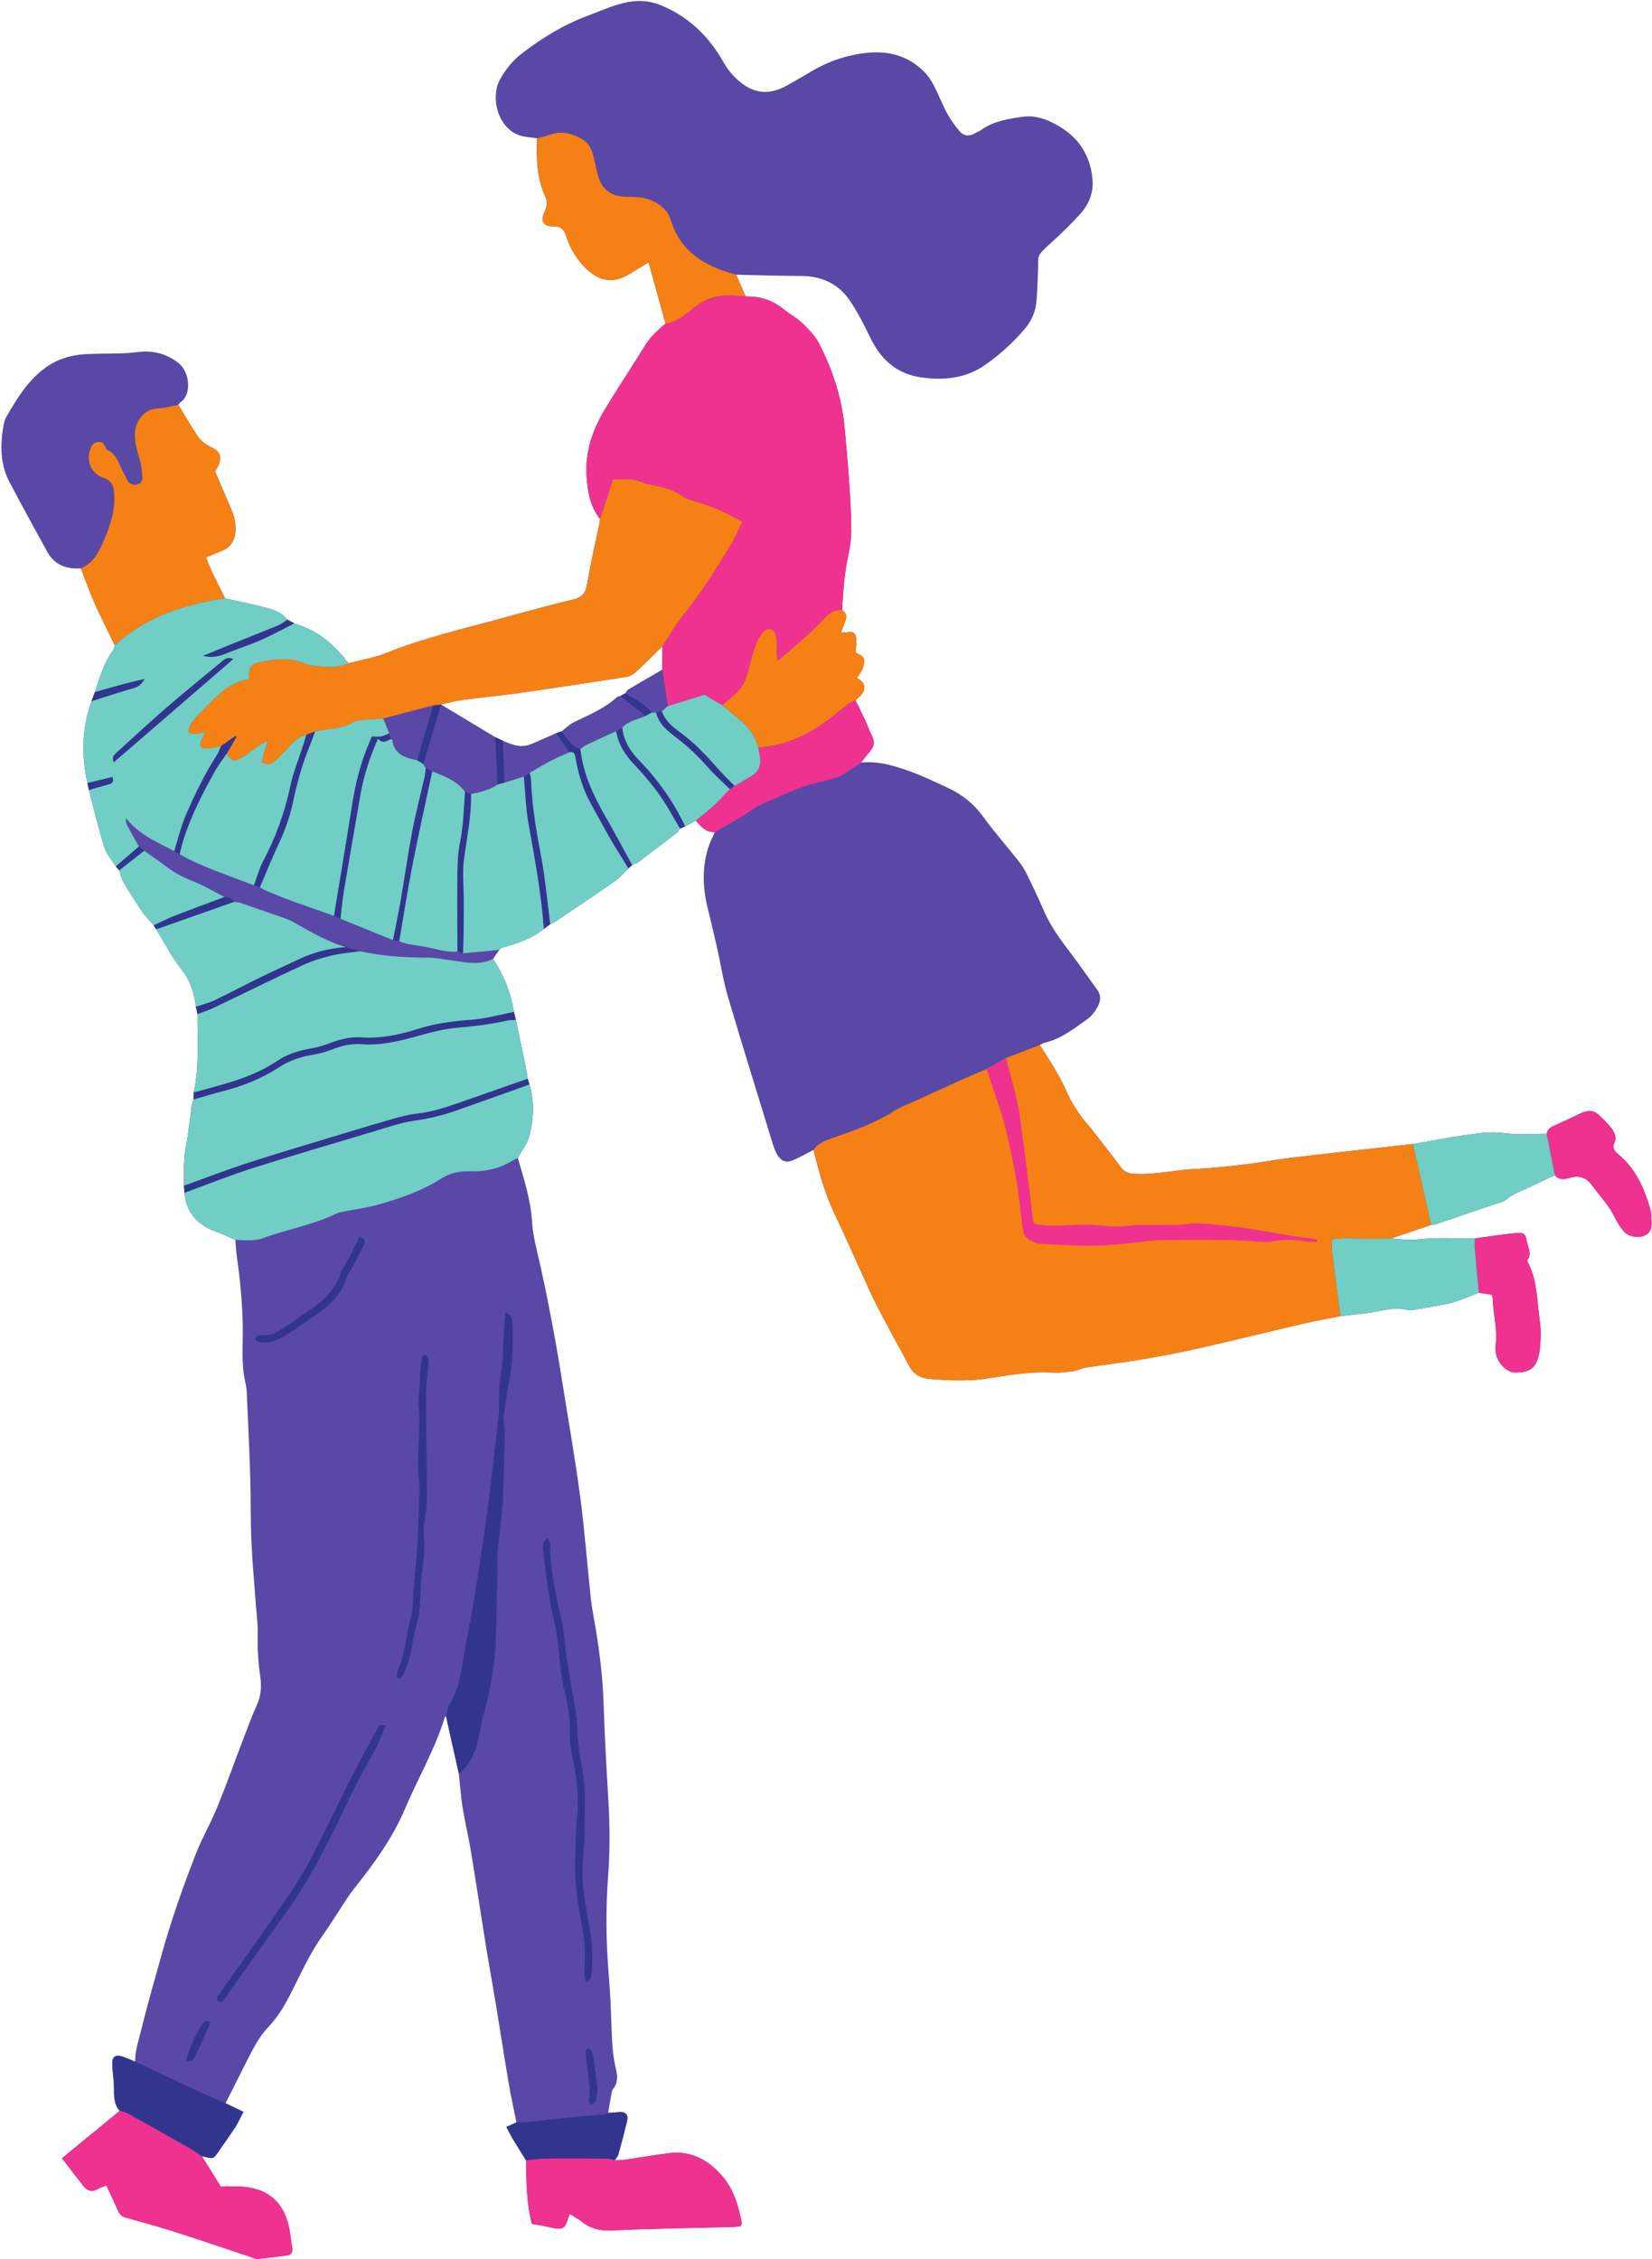 <?xml version="1.0" encoding="UTF-8"?><svg xmlns="http://www.w3.org/2000/svg" xmlns:xlink="http://www.w3.org/1999/xlink" height="477.2" preserveAspectRatio="xMidYMid meet" version="1.0" viewBox="-0.3 -0.2 348.9 477.2" width="348.9" zoomAndPan="magnify"><defs><clipPath id="a"><path d="M 12 62 L 348.512 62 L 348.512 476.941 L 12 476.941 Z M 12 62"/></clipPath></defs><g><g id="change1_1"><path d="M 150.309 163.066 C 151.445 164.23 152.656 165.328 153.816 166.473 C 154.164 166.25 154.512 166.027 154.859 165.809 C 155.938 165.172 157.012 164.531 158.094 163.902 C 157.012 164.531 155.938 165.172 154.859 165.809 C 154.512 166.027 154.164 166.25 153.816 166.473 C 152.656 165.328 151.441 164.23 150.309 163.066 Z M 149.18 161.855 C 149.535 162.262 149.906 162.66 150.289 163.051 C 149.906 162.66 149.535 162.262 149.18 161.855 Z M 139.605 136.297 C 139.594 137.949 139.582 139.598 139.57 141.25 C 137.148 142.656 134.723 144.051 132.316 145.484 C 132.062 145.637 131.934 145.996 131.742 146.262 C 131.402 146.441 131.062 146.621 130.723 146.801 C 130.473 146.883 130.16 146.891 129.988 147.051 C 127.363 149.477 124.105 150.793 120.957 152.316 C 119.98 152.789 119.18 153.613 118.301 154.277 C 117.922 154.41 117.539 154.539 117.156 154.668 C 118.09 156.012 119.023 157.355 119.961 158.699 C 119.023 157.355 118.09 156.012 117.156 154.668 C 115.84 155.25 114.527 155.84 113.207 156.41 C 112.609 156.668 112.012 156.934 111.395 157.137 C 109.422 157.789 107.66 157.008 105.906 156.262 C 105.367 156.008 104.832 155.758 104.297 155.508 C 100.492 153.215 96.688 150.922 92.883 148.629 C 91.762 152.336 90.641 156.047 89.52 159.754 C 90.641 156.047 91.762 152.336 92.883 148.629 L 92.859 148.613 C 94.34 148.285 95.805 147.855 97.305 147.652 C 101.203 147.129 105.129 146.777 109.02 146.227 C 116.676 145.137 124.32 143.977 131.961 142.781 C 132.691 142.668 133.465 142.23 134.02 141.723 C 135.93 139.965 137.75 138.113 139.605 136.297 C 139.977 135.742 140.336 135.18 140.695 134.617 C 140.336 135.18 139.977 135.742 139.605 136.297 Z M 138.258 150.312 C 137.941 150.32 137.621 150.328 137.301 150.336 C 136.883 150.57 136.461 150.809 136.039 151.043 C 136.461 150.809 136.883 150.57 137.301 150.336 C 137.621 150.328 137.941 150.32 138.258 150.312 C 138.336 150.629 138.43 150.926 138.547 151.211 C 138.43 150.926 138.336 150.629 138.258 150.312 Z M 131.141 153.477 C 131.23 154.461 131.473 155.371 131.824 156.223 C 131.473 155.371 131.23 154.461 131.141 153.477 Z M 129.84 154.25 C 129.965 155.039 130.18 155.781 130.453 156.492 C 130.18 155.781 129.965 155.039 129.84 154.25 Z M 122.281 158.016 C 121.855 157.816 121.352 157.691 120.957 157.465 C 121.352 157.691 121.855 157.816 122.281 158.016 C 122.629 161.215 123.582 164.188 124.863 167.043 C 123.582 164.188 122.629 161.215 122.281 158.016 Z M 98.934 172.562 C 99.117 170.887 99.23 169.203 99.188 167.508 C 99.23 169.203 99.117 170.887 98.934 172.562 Z M 47.102 189.262 C 45.855 188.629 44.629 187.941 43.387 187.301 C 44.629 187.941 45.855 188.629 47.102 189.262 Z M 43.258 187.23 C 42.828 187.012 42.395 186.797 41.961 186.59 C 42.395 186.797 42.828 187.012 43.258 187.23 Z M 46.355 157.422 C 46.355 157.422 46.355 157.426 46.352 157.426 C 45.578 157.555 44.797 157.773 44.023 157.863 C 44.797 157.773 45.578 157.555 46.355 157.422 Z M 54.594 187.227 C 55.051 187.477 55.488 187.77 55.969 187.969 C 55.488 187.77 55.051 187.477 54.594 187.227 C 54.168 187.086 53.746 186.941 53.324 186.797 C 53.746 186.941 54.168 187.086 54.594 187.227 Z M 61.609 156.633 C 61.391 156.836 61.18 157.051 60.977 157.285 C 61.18 157.051 61.391 156.836 61.609 156.633 Z M 64.387 155.012 C 65.012 154.777 65.637 154.539 66.258 154.305 C 65.637 154.539 65.012 154.777 64.387 155.012 C 64.039 155.105 63.711 155.23 63.402 155.375 C 63.715 155.23 64.039 155.105 64.387 155.012 Z M 71.859 183.352 C 71.316 186.648 70.77 189.941 70.227 193.238 C 70.691 193.445 71.152 193.656 71.613 193.863 C 73.094 194.469 74.57 195.07 76.051 195.676 C 78.266 196.574 80.48 197.473 82.691 198.375 C 82.965 196.973 83.25 195.578 83.531 194.18 C 83.25 195.578 82.965 196.973 82.691 198.375 C 80.48 197.473 78.266 196.574 76.051 195.676 C 74.57 195.07 73.094 194.469 71.613 193.863 C 71.152 193.656 70.691 193.445 70.227 193.238 C 70.77 189.941 71.316 186.648 71.859 183.352 Z M 80.648 151.551 C 83.523 150.797 86.395 150.035 89.27 149.285 C 86.395 150.035 83.523 150.797 80.648 151.551 C 81.062 152.594 81.477 153.637 81.887 154.676 C 81.477 153.637 81.062 152.594 80.648 151.551 C 79.789 151.617 78.926 151.68 78.066 151.742 C 78.926 151.68 79.789 151.617 80.648 151.551 Z M 89.598 162.023 C 89.492 161.844 89.387 161.664 89.281 161.488 C 89.387 161.664 89.492 161.844 89.598 162.023 C 90.066 162.254 90.531 162.484 90.996 162.719 C 90.531 162.484 90.066 162.254 89.598 162.023 Z M 91.191 148.828 C 91.754 148.762 92.316 148.695 92.879 148.629 C 92.316 148.695 91.754 148.762 91.191 148.832 C 91.191 148.832 91.191 148.828 91.191 148.828 Z M 36.484 179.57 C 36.531 179.602 36.578 179.629 36.625 179.656 C 36.578 179.629 36.531 179.602 36.484 179.57 C 37.082 177.676 37.574 175.727 38.219 173.848 C 37.574 175.727 37.082 177.676 36.484 179.57 Z M 348.484 257.684 C 348.43 256.887 348.488 256.055 348.273 255.305 C 346.984 250.766 345.121 246.547 341.324 243.477 C 340.57 242.867 340.227 242.172 340.652 241.215 C 341.188 240.016 340.703 238.961 339.996 238.059 C 339.262 237.117 338.375 236.301 337.535 235.445 C 336.395 234.285 335.082 234.25 333.684 234.902 C 331.691 235.828 329.719 236.793 327.707 237.676 C 326.961 238.008 326.523 238.496 326.344 239.262 C 323.348 239.25 320.309 239.555 317.371 239.133 C 314.715 238.754 312.207 239.145 309.672 239.488 C 305.805 240.012 301.969 240.777 298.121 241.441 C 296.742 241.594 295.363 241.75 293.984 241.902 C 286.898 242.699 279.809 243.461 272.727 244.305 C 269.488 244.691 266.273 245.293 263.039 245.711 C 260.336 246.059 257.621 246.301 254.906 246.551 C 253.516 246.68 252.113 246.672 250.723 246.801 C 246.879 247.16 243.074 247.957 239.176 247.73 C 238.031 247.664 237.176 247.383 236.461 246.41 C 234.613 243.891 232.664 241.438 230.758 238.961 C 230.555 238.695 230.367 238.418 230.145 238.172 C 228.086 235.879 226.297 233.387 225.062 230.566 C 223.504 227.004 221.371 223.785 219.312 220.516 C 219.676 220.352 220.023 220.125 220.406 220.035 C 223.891 219.215 226.609 216.996 229.426 215 C 230.215 214.441 230.844 213.574 231.363 212.734 C 232.133 211.484 232.375 210.148 231.402 208.816 C 229.598 206.344 227.859 203.816 226.012 201.371 C 223.797 198.441 221.594 195.523 220.129 192.109 C 218.996 189.477 217.766 186.883 216.496 184.312 C 216 183.309 215.352 182.359 214.656 181.477 C 212.258 178.441 209.684 175.535 207.422 172.402 C 205.434 169.66 202.957 167.633 199.945 166.238 C 196.922 164.844 193.902 163.375 190.75 162.328 C 188.172 161.473 185.508 160.719 182.738 160.797 C 182.344 160.809 181.945 160.836 181.543 160.883 C 181.543 160.883 181.543 160.883 181.547 160.883 C 182.246 159.996 182.938 159.105 183.645 158.23 C 184.414 157.285 184.391 156.328 183.863 155.27 C 183.336 154.211 182.945 153.086 182.453 152.012 C 181.789 150.574 181.086 149.156 180.398 147.734 C 180.824 147.316 181.285 146.934 181.664 146.477 C 182.465 145.512 182.434 144.434 181.598 143.637 C 181.328 143.383 180.984 143.203 180.688 142.996 C 181.168 142.219 181.707 141.586 181.965 140.852 C 182.191 140.219 182.352 139.328 182.07 138.812 C 181.754 138.234 180.902 137.953 180.379 137.609 C 180.43 136.551 180.695 135.398 180.48 134.344 C 180.133 132.621 178.566 133.594 177.336 133.398 C 177.66 132.52 177.898 131.781 178.199 131.07 C 178.617 130.078 178.492 129.262 177.555 128.648 C 177.758 124.852 178.004 121.07 178.812 117.336 C 179.191 115.586 179.488 113.773 179.48 111.988 C 179.445 104.789 178.738 97.625 178.113 90.457 C 177.551 83.992 175.578 77.922 172.602 72.203 C 171.766 70.598 170.352 69.242 169.023 67.961 C 167.93 66.906 166.52 66.191 165.34 65.219 C 162.965 63.258 160.27 62.34 157.207 62.441 C 156.527 60.902 155.852 59.363 155.172 57.824 C 155.043 57.789 154.914 57.754 154.789 57.719 C 154.914 57.754 155.043 57.789 155.172 57.824 C 159.707 57.918 164.242 58.082 168.781 58.086 C 173.176 58.09 176.773 59.691 179.215 63.34 C 180.801 65.711 182.141 68.273 183.371 70.859 C 185.641 75.641 188.953 78.812 194.465 79.547 C 199.305 80.188 203.809 79.672 207.84 76.828 C 210.844 74.707 213.574 72.25 215.984 69.445 C 217.379 67.824 218.301 65.984 218.547 63.891 C 218.789 61.777 218.793 59.637 218.906 57.508 C 219.113 53.512 218.227 54.207 221.941 50.855 C 223.973 49.027 225.918 47.094 227.766 45.082 C 229.637 43.039 230.676 40.539 230.441 37.75 C 230 32.504 227.375 28.605 222.727 26.098 C 220.578 24.934 218.348 24.125 215.836 24.453 C 212.711 24.859 209.621 25.363 206.949 27.227 C 206.512 27.527 206 27.719 205.539 27.988 C 204.305 28.715 203.152 28.469 202.301 27.445 C 201.328 26.277 200.422 25.02 199.699 23.684 C 198.688 21.809 197.938 19.793 196.949 17.898 C 196.402 16.848 195.73 15.805 194.898 14.969 C 191.562 11.605 187.375 10.477 182.789 10.961 C 178.781 11.379 174.965 12.609 171.449 14.656 C 169.605 15.727 167.77 16.82 165.906 17.859 C 162.727 19.633 159.641 19.805 156.539 17.523 C 154.82 16.262 153.527 14.746 152.488 12.914 C 149.473 7.598 145.348 3.512 139.629 1.055 C 137.242 0.027 134.914 -0.234 132.418 0.219 C 129.438 0.762 126.719 2.047 123.906 3.09 C 118.707 5.016 114.086 7.871 109.738 11.234 C 107.922 12.641 106.535 14.438 105.391 16.414 C 103.172 20.25 104.766 26.789 109.406 28.387 C 110.578 28.789 111.879 28.812 113.117 29.012 C 113 33.227 113.02 37.418 114.883 41.355 C 115.402 42.457 115.184 43.531 114.668 44.625 C 113.789 46.492 114.469 47.68 116.555 47.602 C 118.293 47.535 118.848 48.387 119.312 49.793 C 120.27 52.695 121.867 55.219 124.242 57.188 C 126.828 59.328 129.422 59.535 132.375 57.828 C 133.809 57 135.203 56.109 136.676 55.211 C 137.891 59.598 139.07 63.883 140.254 68.164 C 138.609 69.527 137.059 70.949 135.914 72.812 C 133.055 77.473 129.992 82.008 127.203 86.711 C 124.715 90.906 123.262 95.488 123.586 100.434 C 123.793 103.633 124.355 106.797 126.426 109.441 C 126.383 109.773 126.352 110.105 126.285 110.43 C 125.426 114.602 124.434 118.754 123.754 122.949 C 123.449 124.828 122.855 125.922 120.898 126.395 C 115.98 127.582 111.094 128.902 106.219 130.254 C 97.875 132.562 89.41 134.449 81.34 137.711 C 78.777 138.746 75.977 139.184 73.281 139.895 C 70.336 135.922 66.703 132.879 61.855 131.492 C 61.367 131.223 60.879 130.949 60.391 130.68 C 58.914 128.801 56.73 128.359 54.594 127.836 C 53.43 127.555 52.262 127.297 51.098 127.039 C 49.809 126.75 48.52 126.469 47.23 126.188 C 47.23 126.188 47.23 126.188 47.227 126.188 C 45.887 123.328 44.246 120.602 43.25 117.504 C 44.516 116.984 45.629 116.559 46.715 116.078 C 48.48 115.301 49.309 113.898 49.441 112.004 C 49.555 110.355 49.16 108.832 48.527 107.348 C 47.414 104.723 46.293 102.105 45.121 99.359 C 45.246 99.156 45.48 98.828 45.66 98.477 C 46.742 96.328 46.199 95.141 44.316 94.27 C 43.27 93.785 42.215 92.996 41.559 92.062 C 40.035 89.898 38.75 87.562 37.367 85.297 C 37.543 85.098 37.691 84.859 37.902 84.707 C 40.262 83.023 39.727 78.336 37.457 76.527 C 34.863 74.469 31.926 73.742 28.656 74.18 C 27.484 74.336 26.297 74.41 25.113 74.445 C 22.656 74.52 20.191 74.465 17.738 74.609 C 14.559 74.797 11.605 75.703 9.012 77.672 C 5.465 80.367 3.223 84.066 1.059 87.828 C 0.734 88.391 0.547 89.07 0.434 89.719 C -0.273 93.797 -0.289 97.844 1.695 101.613 C 4.301 106.559 6.984 111.461 9.684 116.355 C 11.215 119.133 13.719 120.07 16.762 119.848 C 17.75 122.367 18.656 124.922 19.754 127.395 C 21.066 130.34 22.547 133.211 23.953 136.113 C 23.816 136.484 23.758 136.91 23.535 137.219 C 21.621 139.867 20.738 142.953 19.738 145.992 C 19.492 146.641 19.25 147.289 19.008 147.938 C 16.996 153.605 16.863 159.367 18.164 165.195 C 18.27 165.695 18.375 166.195 18.48 166.695 C 19.543 170.723 20.488 174.789 21.727 178.762 C 22.18 180.219 23.32 181.465 24.148 182.805 C 25.773 181.398 27.398 179.996 29.027 178.59 C 28.164 177.039 27.281 175.504 26.457 173.938 C 27.281 175.504 28.164 177.039 29.027 178.59 C 29.406 178.895 29.789 179.203 30.168 179.512 C 29.789 179.203 29.406 178.895 29.027 178.59 C 27.398 179.996 25.773 181.398 24.148 182.805 C 24.395 183.082 24.641 183.355 24.887 183.633 C 25.152 184.43 25.285 185.305 25.703 186.012 C 26.949 188.125 28.254 190.207 29.633 192.23 C 30.363 193.309 31.297 194.242 32.141 195.242 C 32.324 195.527 32.504 195.812 32.688 196.098 C 34.457 198.957 35.988 202.008 38.066 204.625 C 39.957 207.004 40.711 209.598 41.066 212.453 C 41.18 212.977 41.293 213.496 41.406 214.02 C 41.383 219.543 41.816 225.086 40.605 230.551 C 40.59 231.051 40.578 231.551 40.562 232.051 C 40.438 232.422 40.254 232.777 40.203 233.156 C 39.805 235.965 39.566 238.801 39.027 241.578 C 38.465 244.469 38.527 247.355 38.555 250.258 C 38.59 250.754 38.621 251.254 38.652 251.754 C 39.027 256.148 41.605 258.676 45.602 260.066 C 46.902 260.516 48.141 261.141 49.406 261.688 C 49.656 261.695 49.902 261.703 50.152 261.715 C 49.902 261.703 49.656 261.695 49.406 261.688 C 49.504 262.816 49.547 263.949 49.707 265.066 C 50.418 270.09 50.906 275.121 50.973 280.203 C 51.02 283.996 50.637 287.816 51.469 291.578 C 51.641 292.355 51.781 293.156 51.816 293.949 C 52.082 299.941 52.367 305.934 52.555 311.926 C 52.699 316.461 52.598 321.004 52.805 325.535 C 53.012 330.195 53.461 334.848 53.801 339.504 C 53.934 341.297 54.195 343.098 54.141 344.887 C 54.043 347.961 54.238 350.992 54.676 354.039 C 54.953 355.988 54.836 357.957 53.984 359.852 C 52.922 362.223 52.02 364.664 51.09 367.09 C 49.254 371.883 47.539 376.727 45.598 381.477 C 44.215 384.863 42.359 388.066 41.027 391.477 C 38.316 398.43 35.832 405.469 33.836 412.668 C 32.395 417.867 30.867 423.043 29.602 428.285 C 29.047 430.578 28.223 432.855 28.234 435.273 C 33.086 437.543 37.934 439.824 42.789 442.082 C 37.934 439.824 33.086 437.543 28.234 435.273 C 27.316 434.902 26.414 434.473 25.469 434.172 C 24.109 433.742 23.391 434.227 23.41 435.668 C 23.426 437.117 23.68 438.566 23.754 440.023 C 23.855 441.98 23.527 444.016 24.98 445.672 C 20.988 448.949 16.992 452.223 12.781 455.676 C 14.312 457.656 15.832 459.668 17.402 461.633 C 18.227 462.668 19.258 462.816 20.43 462.145 C 20.926 461.863 21.492 461.707 22.168 461.438 C 23.008 463.246 23.82 464.914 24.547 466.617 C 24.887 467.41 25.316 467.953 26.188 468.195 C 29.582 469.145 32.992 470.062 36.352 471.133 C 41.75 472.855 47.109 474.691 52.484 476.473 C 53.051 476.66 53.641 476.984 54.195 476.934 C 56.246 476.762 58.293 476.461 60.34 476.203 C 61.285 476.082 61.531 475.469 61.414 474.625 C 61.305 473.836 61.152 473.047 61.066 472.254 C 60.332 465.461 56.742 462.121 50.906 461.68 C 49.398 461.566 47.871 461.664 46.332 461.664 C 44.977 459.488 43.672 457.395 42.367 455.301 C 42.566 455.32 42.77 455.32 42.961 455.367 C 44.773 455.816 44.773 455.82 45.84 454.277 C 47.043 452.539 48.281 450.82 49.426 449.043 C 50.051 448.074 50.52 446.996 51.109 445.871 C 49.695 445.188 48.516 444.621 47.336 444.055 C 47.816 443.105 48.293 442.152 48.773 441.203 C 50.188 438.406 51.559 435.594 53.023 432.828 C 53.953 431.066 55.012 429.395 56.41 427.918 C 58.242 425.977 59.641 423.715 60.875 421.32 C 63.098 417.004 65.039 412.527 67.887 408.547 C 69.32 406.543 70.598 404.43 71.961 402.379 C 72.77 401.16 73.535 399.902 74.449 398.762 C 78.66 393.492 82.613 388.07 85.27 381.793 C 87.992 375.355 91.57 369.289 93.633 362.566 C 93.668 362.457 93.812 362.383 93.906 362.293 C 94.043 362.941 94.172 363.59 94.32 364.234 C 95.082 367.652 95.852 371.07 96.617 374.488 C 96.871 376.867 97.027 379.266 97.406 381.629 C 97.906 384.711 98.652 387.754 99.16 390.836 C 100.266 397.535 101.266 404.246 102.348 410.949 C 103.008 415.02 103.758 419.074 104.426 423.141 C 105.348 428.719 106.199 434.309 107.145 439.883 C 107.609 442.637 108.223 445.363 108.77 448.102 C 108.121 448.395 107.477 448.684 106.641 449.059 C 107.125 449.973 107.488 450.738 107.926 451.465 C 108.867 453.035 109.844 454.586 110.809 456.145 C 110.852 460.656 110.898 465.168 112.047 469.555 C 113.211 469.758 114.27 469.879 115.293 470.137 C 119.008 471.074 119.031 470.48 119.906 467.695 C 119.926 467.641 120.004 467.605 120.137 467.488 C 120.934 468 121.809 468.461 122.57 469.07 C 124.426 470.555 126.398 471.043 128.848 470.93 C 137.445 470.527 146.059 470.422 154.664 470.191 C 155.176 470.18 155.684 470.066 156.16 470.004 C 156.262 469.672 156.395 469.473 156.363 469.301 C 155.656 465.668 154.629 462.137 152.113 459.297 C 149.176 455.973 145.562 454.027 140.977 454.602 C 138.004 454.973 135.055 455.5 132.09 455.93 C 131.25 456.051 130.395 456.066 129.547 456.129 C 129.812 455.676 130.195 455.258 130.332 454.766 C 130.973 452.469 131.566 450.156 132.133 447.84 C 132.473 446.441 131.797 445.773 130.32 445.934 C 129.598 446.012 128.867 446.043 128.145 446.09 C 128.367 444.777 128.582 443.461 128.824 442.152 C 128.895 441.77 128.953 441.324 129.184 441.047 C 130.242 439.754 130.129 438.27 129.785 436.844 C 129.062 433.832 128.941 430.777 128.84 427.707 C 128.719 424.109 128.566 420.508 128.266 416.918 C 127.672 409.852 127.613 402.781 128.156 395.723 C 128.543 390.648 128.496 385.598 128.211 380.527 C 127.812 373.602 127.398 366.676 127.184 359.742 C 127.016 354.395 126.387 349.117 125.516 343.855 C 125.156 341.691 124.711 339.535 124.477 337.355 C 123.699 330.195 123.176 323.004 122.23 315.867 C 121.18 307.938 119.77 300.059 118.523 292.156 C 117.172 283.59 115.594 275.07 113.703 266.609 C 113.066 263.746 112.246 260.875 112.078 257.973 C 111.801 253.234 110.344 248.828 109.055 244.352 C 109.438 243.742 109.848 243.145 110.195 242.512 C 110.641 241.707 111.188 240.91 111.422 240.039 C 112.402 236.34 112.668 232.609 111.516 228.879 C 111.391 228.465 111.27 228.051 111.145 227.641 C 111.012 226.797 110.91 225.945 110.738 225.113 C 110.055 221.812 109.352 218.52 108.656 215.227 C 108.52 214.66 108.379 214.098 108.238 213.535 C 107.598 209.48 106.133 205.75 103.828 202.348 C 104.273 201.707 104.723 201.062 105.168 200.422 C 105.164 200.422 105.156 200.422 105.148 200.422 C 105.297 200.297 105.445 200.168 105.594 200.039 C 108.773 199.121 111.934 198.164 114.555 196.008 C 114.555 196.004 114.555 196.004 114.555 196.004 C 115 195.68 115.445 195.355 115.891 195.027 C 116.188 194.891 116.516 194.789 116.785 194.605 C 121.113 191.688 125.457 188.793 129.742 185.805 C 130.742 185.105 131.527 184.098 132.414 183.23 C 131.129 181.137 129.805 179.066 128.574 176.941 C 129.805 179.066 131.129 181.137 132.41 183.227 C 132.684 182.992 132.953 182.758 133.223 182.523 C 133.691 182.301 134.207 182.145 134.613 181.84 C 137.301 179.824 139.969 177.785 142.621 175.73 C 142.914 175.504 143.082 175.121 143.309 174.812 C 143.035 174.344 142.758 173.879 142.48 173.41 C 142.758 173.879 143.035 174.344 143.305 174.812 C 143.676 174.656 144.043 174.504 144.414 174.352 C 145.16 173.941 145.91 173.535 146.66 173.129 C 147.727 174.375 148.781 175.648 150.66 175.57 C 150.188 176.668 149.613 177.734 149.266 178.871 C 147.996 182.988 148.098 187.145 149.09 191.305 C 149.766 194.152 150.473 196.996 151.117 199.852 C 151.895 203.293 152.406 206.812 153.398 210.188 C 156.484 220.656 159.734 231.074 162.938 241.508 C 163.172 242.266 163.465 243.027 163.859 243.715 C 164.586 245 165.691 245.473 167.055 244.918 C 168.582 244.293 170.023 243.449 171.5 242.699 C 171.723 243.535 171.949 244.375 172.16 245.215 C 173.125 249.039 174.328 252.762 176.035 256.344 C 178.617 261.762 180.992 267.277 183.504 272.73 C 184.453 274.785 185.512 276.793 186.57 278.797 C 187.75 281.035 188.992 283.246 190.199 285.477 C 190.738 286.473 191.234 287.492 191.793 288.48 C 192.723 290.129 194.188 290.93 196.047 291.059 C 197.711 291.172 199.371 291.355 201.035 291.359 C 203.098 291.367 205.184 291.398 207.215 291.105 C 212.098 290.406 216.941 289.426 221.93 289.723 C 223.383 289.812 224.863 289.633 226.316 289.438 C 227.211 289.316 228.055 288.82 228.953 288.684 C 233.039 288.051 237.152 287.57 241.23 286.879 C 245.305 286.184 249.367 285.398 253.398 284.48 C 260.746 282.812 268.059 280.992 275.398 279.285 C 277.852 278.715 280.344 278.297 282.816 277.809 C 284.59 277.609 286.363 277.422 288.133 277.207 C 291.121 276.844 294.047 275.734 297.125 276.535 C 297.375 276.602 297.66 276.574 297.918 276.531 C 299.402 276.285 300.887 276.035 302.367 275.758 C 303.793 275.492 305.25 275.312 306.629 274.887 C 308.461 274.324 310.23 273.559 312.027 272.879 C 312.898 273.008 313.773 273.133 314.773 273.281 C 314.805 273.402 314.922 273.648 314.93 273.902 C 315.027 277.227 316.008 280.488 315.59 283.848 C 315.523 284.375 315.547 284.918 315.602 285.445 C 315.824 287.52 317.871 289.742 319.742 289.719 C 322.551 289.684 323.996 288.984 324.684 286.074 C 325.043 284.543 325.07 282.91 325.09 281.324 C 325.102 280.066 324.902 278.801 324.746 277.547 C 324.289 273.855 324.242 270.074 322.488 266.648 C 322.375 266.426 322.227 266.055 322.324 265.91 C 323.242 264.578 322.414 263.312 322.18 262.055 C 321.891 260.48 321.598 260.121 320.07 260.246 C 317.102 260.492 314.156 260.992 311.199 261.387 C 308.398 261.359 305.598 261.285 302.801 261.328 C 301.082 261.355 299.363 261.633 297.645 261.66 C 296.281 261.68 294.914 261.488 293.547 261.391 C 296.352 260.438 299.156 259.484 301.961 258.531 C 302.289 258.488 302.637 258.496 302.945 258.395 C 307.109 256.992 311.27 255.582 315.426 254.16 C 316.23 253.883 317.188 253.742 317.777 253.211 C 318.652 252.422 319.617 251.957 320.66 251.5 C 323.164 250.402 325.613 249.188 328.082 248.02 C 328.953 249.09 330.047 248.938 331.184 248.598 C 333.113 248.023 334.691 248.438 335.914 250.141 C 337.543 252.402 339.543 254.387 340.746 256.965 C 341.223 257.98 341.871 258.938 342.574 259.816 C 343.496 260.969 345.453 261.344 346.766 260.883 C 348.359 260.324 348.586 259.105 348.484 257.684" fill="#5948a6"/></g><g id="change2_1"><path d="M 43.25 117.504 C 44.516 116.984 45.629 116.559 46.715 116.078 C 48.48 115.301 49.309 113.898 49.441 112.004 C 49.555 110.355 49.16 108.832 48.527 107.348 C 47.414 104.723 46.293 102.105 45.121 99.359 C 45.246 99.156 45.48 98.828 45.66 98.477 C 46.742 96.328 46.199 95.141 44.316 94.27 C 43.27 93.785 42.215 92.996 41.559 92.062 C 40.035 89.898 38.75 87.562 37.367 85.297 C 35.941 85.574 34.523 86.023 33.094 86.07 C 31.777 86.117 30.777 86.562 29.898 87.43 C 28.281 89.023 27.988 91.059 28.285 93.148 C 28.508 94.719 29.094 96.234 29.438 97.789 C 29.637 98.691 29.711 99.621 29.766 100.547 C 29.805 101.258 29.52 101.887 28.777 102.109 C 27.934 102.363 27.18 102.148 26.68 101.387 C 26.426 101 26.289 100.535 26.047 100.141 C 24.891 98.277 24.594 95.805 22.25 94.773 C 22.109 94.715 22.039 94.441 21.977 94.254 C 21.707 93.445 21.156 93.066 20.309 93.16 C 19.457 93.25 19.066 93.844 18.797 94.57 C 17.824 97.18 18.965 99.84 21.539 100.715 C 22.988 101.211 23.637 102.086 23.789 103.621 C 24.18 107.5 22.953 110.988 21.438 114.422 C 20.434 116.695 19.246 118.836 16.762 119.848 C 17.75 122.367 18.656 124.922 19.754 127.395 C 21.066 130.34 22.547 133.211 23.953 136.113 C 30.527 130.023 38.617 127.496 47.227 126.188 C 45.887 123.328 44.246 120.602 43.25 117.504" fill="#f58114"/></g><g id="change2_2"><path d="M 156.5 110.016 C 153.367 108.18 150.23 106.77 146.887 105.809 C 145.871 105.516 144.766 105.25 143.934 104.648 C 141.914 103.18 139.598 102.676 137.246 102.188 C 136.598 102.051 135.926 101.93 135.32 101.664 C 133.348 100.797 131.301 101.02 129.137 101.059 C 128.871 101.879 128.633 102.629 128.391 103.383 C 127.738 105.402 127.082 107.422 126.426 109.441 C 126.383 109.773 126.352 110.105 126.285 110.43 C 125.426 114.602 124.434 118.754 123.754 122.949 C 123.449 124.828 122.855 125.922 120.898 126.395 C 115.98 127.582 111.094 128.902 106.219 130.254 C 97.875 132.562 89.41 134.449 81.34 137.711 C 78.777 138.746 75.977 139.184 73.281 139.895 C 71.066 140.922 68.734 140.719 66.422 140.469 C 65.5 140.371 64.57 140.141 63.707 139.801 C 60.621 138.59 57.527 139.074 54.445 139.711 C 52.59 140.094 52.074 141.035 52.344 143.102 C 52.266 143.168 52.176 143.316 52.07 143.328 C 49.488 143.645 47.48 145.086 45.648 146.75 C 43.926 148.316 42.332 150.027 40.719 151.715 C 40.312 152.141 39.996 152.684 39.758 153.227 C 39.582 153.617 39.402 154.348 39.574 154.48 C 39.914 154.754 40.504 154.809 40.98 154.781 C 41.613 154.75 42.242 154.555 43.066 154.391 C 42.703 155.129 42.406 155.641 42.191 156.188 C 41.738 157.332 42 157.879 43.246 157.906 C 44.277 157.93 45.32 157.598 46.355 157.422 C 47.375 156.699 48.395 155.98 49.41 155.258 C 49.488 155.312 49.562 155.363 49.637 155.418 C 48.949 156.617 48.258 157.812 47.566 159.012 C 48.375 160.426 49.035 160.738 50.398 160.02 C 51.562 159.41 52.609 158.574 53.688 157.809 C 54.426 157.281 55.133 156.703 56.156 156.336 C 55.754 157.812 55.355 159.289 54.945 160.793 C 56.168 161.531 57.113 161.184 57.926 160.418 C 58.988 159.418 60.023 158.387 60.977 157.285 C 61.918 156.195 63 155.395 64.387 155.012 C 65.012 154.777 65.637 154.539 66.258 154.305 C 66.977 154.176 67.695 154.02 68.418 153.918 C 70.465 153.633 72.531 153.449 74.355 152.324 C 74.684 152.121 75.102 151.992 75.488 151.957 C 77.207 151.797 78.93 151.684 80.648 151.551 C 83.523 150.797 86.395 150.035 89.27 149.285 C 89.906 149.121 90.551 148.98 91.191 148.828 C 91.754 148.762 92.32 148.695 92.883 148.629 C 92.883 148.629 92.859 148.613 92.859 148.613 C 94.34 148.285 95.805 147.855 97.305 147.652 C 101.203 147.129 105.129 146.777 109.02 146.227 C 116.676 145.137 124.32 143.977 131.961 142.781 C 132.691 142.668 133.465 142.23 134.02 141.723 C 135.93 139.965 137.75 138.113 139.605 136.297 C 141.086 134.078 142.41 131.734 144.078 129.668 C 147.863 124.977 151.02 119.875 154.141 114.746 C 155.031 113.277 155.684 111.664 156.5 110.016" fill="#f58114"/></g><g id="change2_3"><path d="M 114.668 44.625 C 113.789 46.492 114.469 47.68 116.555 47.602 C 118.293 47.535 118.848 48.387 119.312 49.793 C 120.27 52.695 121.867 55.219 124.242 57.188 C 126.828 59.328 129.422 59.535 132.375 57.828 C 133.809 57 135.203 56.109 136.676 55.211 C 137.891 59.598 139.07 63.883 140.254 68.164 C 142.535 67.875 144.223 66.48 145.914 65.105 C 147.57 63.754 149.285 62.711 151.508 62.375 C 153.453 62.082 155.312 62.254 157.207 62.441 C 156.527 60.902 155.852 59.363 155.172 57.824 C 155.043 57.789 154.914 57.754 154.789 57.719 C 148.504 56.012 143.398 52.961 141.352 46.246 C 140.758 44.309 139.289 43.039 137.445 42.188 C 135.688 41.375 133.836 41.398 131.965 41.367 C 128.609 41.312 126.656 39.695 125.863 36.445 C 125.488 34.895 125.234 33.305 124.719 31.801 C 124.434 30.965 123.887 30.039 123.18 29.566 C 120.957 28.07 118.523 27.301 115.812 28.27 C 114.938 28.582 114.016 28.766 113.117 29.012 C 113 33.227 113.02 37.418 114.883 41.355 C 115.402 42.457 115.184 43.531 114.668 44.625" fill="#f58114"/></g><g id="change2_4"><path d="M 178.668 148.645 C 179.184 148.258 179.816 148.031 180.398 147.734 C 180.824 147.316 181.285 146.934 181.664 146.477 C 182.465 145.512 182.434 144.434 181.598 143.637 C 181.328 143.383 180.984 143.203 180.688 142.996 C 181.168 142.219 181.707 141.586 181.965 140.852 C 182.191 140.219 182.352 139.328 182.07 138.812 C 181.754 138.234 180.902 137.953 180.379 137.609 C 180.43 136.551 180.695 135.398 180.48 134.344 C 180.133 132.621 178.566 133.594 177.336 133.398 C 177.66 132.52 177.898 131.781 178.199 131.07 C 178.617 130.078 178.492 129.262 177.555 128.648 C 176.176 128.477 175.133 129.039 174.195 130.02 C 172.914 131.371 171.598 132.695 170.215 133.941 C 168.16 135.793 166.039 137.562 163.949 139.367 C 163.664 138.215 163.805 137.25 163.793 136.285 C 163.785 135.438 163.758 134.543 163.48 133.758 C 163.062 132.559 161.781 132.273 160.941 133.219 C 160.25 133.992 159.68 134.953 159.332 135.93 C 158.684 137.738 158.188 139.609 157.719 141.477 C 157.219 143.461 156.402 145.23 154.785 146.562 C 153.914 147.281 153.07 148.031 152.215 148.766 C 153.551 149.867 154.902 150.949 156.215 152.082 C 157.965 153.602 159.266 155.426 159.836 157.711 C 165.086 157.332 169.754 155.406 173.969 152.328 C 175.574 151.152 177.078 149.844 178.668 148.645" fill="#f58114"/></g><g id="change2_5"><path d="M 298.121 241.441 C 296.742 241.594 295.363 241.75 293.984 241.902 C 286.898 242.699 279.809 243.461 272.727 244.305 C 269.488 244.691 266.273 245.293 263.039 245.711 C 260.336 246.059 257.621 246.301 254.906 246.551 C 253.516 246.68 252.113 246.672 250.723 246.801 C 246.879 247.16 243.074 247.957 239.176 247.73 C 238.031 247.664 237.176 247.383 236.461 246.41 C 234.613 243.891 232.664 241.438 230.758 238.961 C 230.555 238.695 230.367 238.418 230.145 238.172 C 228.086 235.879 226.297 233.387 225.062 230.566 C 223.504 227.004 221.371 223.785 219.312 220.516 C 216.93 221.441 214.543 222.371 212.16 223.297 C 210.805 224.062 209.445 224.828 208.09 225.598 C 206.5 226.277 204.898 226.93 203.32 227.637 C 199.801 229.223 196.289 230.832 192.781 232.441 C 191.328 233.105 189.785 233.637 188.461 234.5 C 184.496 237.078 180.09 238.586 175.684 240.121 C 174.105 240.672 172.52 241.23 171.5 242.699 C 171.723 243.535 171.949 244.375 172.16 245.215 C 173.125 249.039 174.328 252.762 176.035 256.344 C 178.617 261.762 180.992 267.277 183.504 272.73 C 184.453 274.785 185.512 276.793 186.57 278.797 C 187.75 281.035 188.992 283.246 190.199 285.477 C 190.738 286.473 191.234 287.492 191.793 288.48 C 192.723 290.129 194.188 290.93 196.047 291.059 C 197.711 291.172 199.371 291.355 201.035 291.359 C 203.098 291.367 205.184 291.398 207.215 291.105 C 212.098 290.406 216.941 289.426 221.93 289.723 C 223.383 289.812 224.863 289.633 226.316 289.438 C 227.211 289.316 228.055 288.82 228.953 288.684 C 233.039 288.051 237.152 287.57 241.23 286.879 C 245.305 286.184 249.367 285.398 253.398 284.48 C 260.746 282.812 268.059 280.992 275.398 279.285 C 277.852 278.715 280.344 278.297 282.816 277.809 C 282.223 273.262 281.617 268.719 281.051 264.172 C 280.957 263.395 281.039 262.598 281.039 261.59 C 283.227 261.23 285.316 261.367 287.422 261.461 C 289.457 261.555 291.504 261.426 293.547 261.391 C 296.352 260.438 299.156 259.484 301.961 258.531 C 300.68 252.836 299.402 247.137 298.121 241.441" fill="#f58114"/></g><g id="change3_1"><path d="M 137.301 150.336 C 135.906 148.352 133.68 147.508 131.742 146.262 C 131.402 146.441 131.062 146.621 130.723 146.801 C 131.633 147.523 132.547 148.242 133.453 148.965 C 134.316 149.656 135.18 150.352 136.039 151.043 C 136.461 150.809 136.883 150.57 137.301 150.336 Z M 89.598 162.023 C 89.516 162.68 89.488 163.352 89.344 163.996 C 88.496 167.75 87.504 171.477 86.785 175.254 C 85.855 180.141 85.168 185.07 84.32 189.973 C 83.836 192.785 83.238 195.574 82.691 198.375 C 83.133 198.469 83.574 198.562 84.016 198.652 C 84.926 193.359 85.734 188.047 86.77 182.773 C 88.082 176.07 89.578 169.402 90.996 162.719 C 90.531 162.484 90.066 162.254 89.598 162.023 Z M 81.887 154.676 C 81.336 154.906 80.801 155.23 80.223 155.34 C 79.621 155.453 78.98 155.367 78.207 155.367 C 77.973 155.938 77.699 156.609 77.422 157.281 C 75.785 161.242 74.758 165.363 74.09 169.594 C 72.848 177.484 71.52 185.359 70.227 193.238 C 70.691 193.445 71.152 193.656 71.613 193.863 C 71.855 191.879 72.02 189.883 72.348 187.91 C 73.48 181.145 74.676 174.391 75.836 167.629 C 76.527 163.602 77.805 159.77 79.527 155.844 C 80.539 157.031 81.402 156.258 82.293 155.898 C 82.156 155.492 82.023 155.086 81.887 154.676 Z M 142.695 155.73 C 145.086 157.551 147.203 159.602 149.18 161.855 C 150.613 163.492 152.262 164.941 153.816 166.473 C 154.164 166.25 154.512 166.027 154.859 165.809 C 153.699 164.613 152.484 163.469 151.387 162.219 C 148.832 159.32 146.199 156.52 143.031 154.25 C 141.52 153.164 140.148 151.875 139.469 150.047 C 139.066 150.133 138.664 150.223 138.258 150.312 C 138.859 152.836 140.816 154.301 142.695 155.73 Z M 104.297 155.508 C 104.453 158.848 104.613 162.188 104.77 165.527 C 105.258 165.395 105.746 165.262 106.238 165.129 C 106.125 162.172 106.016 159.215 105.906 156.262 C 105.367 156.008 104.832 155.758 104.297 155.508 Z M 96.859 177.707 C 96.441 179.773 96.324 181.922 96.301 184.035 C 96.234 189.617 96.293 195.199 96.301 200.781 C 96.699 200.906 97.098 201.031 97.496 201.156 C 97.539 199.758 97.609 198.355 97.625 196.957 C 97.656 194.629 97.664 192.305 97.66 189.977 C 97.66 187.113 97.336 184.207 97.691 181.391 C 98.277 176.77 99.301 172.203 99.188 167.508 C 98.758 167.348 98.324 167.188 97.895 167.027 C 97.652 170.598 97.574 174.172 96.859 177.707 Z M 46.281 139.742 C 42.43 142.934 38.539 146.082 34.754 149.352 C 31.223 152.406 27.805 155.594 24.344 158.73 C 23.809 159.215 23.195 159.695 23.738 160.82 C 32.148 153.555 40.48 146.359 48.98 139.02 C 47.633 138.379 46.98 139.164 46.281 139.742 Z M 89.09 161.172 C 90.355 156.992 91.621 152.809 92.883 148.629 C 92.32 148.695 91.754 148.762 91.188 148.832 C 90.059 152.68 88.93 156.527 87.801 160.379 C 88.23 160.645 88.66 160.906 89.09 161.172 Z M 49.637 155.418 C 49.562 155.363 49.488 155.312 49.41 155.258 C 48.395 155.98 47.375 156.699 46.352 157.426 C 46.082 158.027 45.883 158.676 45.527 159.227 C 42.93 163.277 40.824 167.594 38.93 171.996 C 37.887 174.426 37.285 177.039 36.484 179.57 C 36.871 179.801 37.258 180.023 37.648 180.254 C 37.895 179.293 38.102 178.32 38.395 177.371 C 39.961 172.281 42.406 167.582 44.957 162.941 C 45.711 161.566 46.691 160.316 47.566 159.012 C 48.258 157.812 48.949 156.617 49.637 155.418 Z M 54.594 187.227 C 55.875 184.242 57.078 181.219 58.461 178.281 C 59.793 175.445 60.867 172.555 61.531 169.477 C 62.406 165.391 63.453 161.344 65.074 157.469 C 65.508 156.43 65.863 155.359 66.258 154.305 C 65.637 154.539 65.012 154.777 64.387 155.012 C 64.195 155.648 64.02 156.285 63.82 156.918 C 62.863 159.895 61.645 162.816 61.004 165.859 C 59.824 171.453 57.902 176.723 55.234 181.762 C 54.402 183.336 53.949 185.113 53.324 186.797 C 53.746 186.941 54.168 187.086 54.594 187.227 Z M 18.48 166.695 C 19.863 166.289 21.246 165.863 22.637 165.484 C 23.359 165.289 23.836 165.004 23.461 163.902 C 21.668 164.34 19.914 164.77 18.164 165.195 C 18.27 165.695 18.375 166.195 18.48 166.695 Z M 29.027 178.59 C 27.398 179.996 25.773 181.398 24.148 182.805 C 24.395 183.082 24.641 183.355 24.887 183.633 C 26.648 182.258 28.406 180.887 30.168 179.512 C 29.789 179.203 29.406 178.895 29.027 178.59 Z M 19.008 147.938 C 22.035 146.984 25.051 145.98 28.098 145.098 C 29.152 144.793 29.734 144.113 30.254 143.195 C 27.336 143.844 24.484 144.637 21.633 145.434 C 20.996 145.613 20.367 145.805 19.738 145.992 C 19.492 146.641 19.25 147.289 19.008 147.938 Z M 32.688 196.098 C 33.566 195.789 34.445 195.484 35.324 195.176 C 39.914 193.559 44.504 191.941 49.09 190.324 C 48.754 189.359 47.949 189.277 47.102 189.262 C 43.617 190.566 40.121 191.844 36.656 193.195 C 35.121 193.797 33.645 194.555 32.141 195.242 C 32.324 195.527 32.504 195.812 32.688 196.098 Z M 60.391 130.68 C 59.723 131.098 59.094 131.621 58.375 131.922 C 55.051 133.293 51.699 134.598 48.363 135.941 C 46.418 136.727 44.484 137.535 42.547 138.332 C 44.172 138.746 45.629 138.57 47.078 137.984 C 49.672 136.934 52.344 136.07 54.902 134.949 C 57.273 133.918 59.543 132.656 61.855 131.492 C 61.367 131.223 60.879 130.949 60.391 130.68 Z M 129.84 154.25 C 130.277 157.051 131.754 159.305 133.652 161.301 C 136.633 164.434 139.316 167.777 141.418 171.566 C 142.027 172.66 142.676 173.73 143.305 174.812 C 143.676 174.656 144.043 174.504 144.414 174.352 C 141.961 169.184 138.742 164.562 134.738 160.457 C 132.859 158.531 131.395 156.289 131.141 153.477 C 130.707 153.734 130.273 153.992 129.84 154.25 Z M 120.605 157.195 C 119.754 156.301 119.059 155.258 118.301 154.277 C 117.922 154.41 117.539 154.539 117.156 154.668 C 118.09 156.012 119.023 157.355 119.961 158.699 C 120.832 158.539 121.086 158.973 121.223 159.781 C 121.809 163.289 122.852 166.648 124.598 169.77 C 125.934 172.156 127.203 174.578 128.574 176.941 C 129.805 179.066 131.129 181.137 132.41 183.227 C 132.684 182.992 132.953 182.758 133.223 182.523 C 131.309 179.039 129.449 175.523 127.469 172.078 C 124.941 167.676 122.84 163.137 122.277 158.016 C 121.711 157.75 121.008 157.617 120.605 157.195 Z M 110.324 163.855 C 110.648 167.223 110.746 170.633 111.348 173.953 C 112.664 181.273 114.008 188.578 114.555 196.008 C 114.996 195.68 115.445 195.355 115.891 195.027 C 115.773 193.969 115.676 192.906 115.535 191.852 C 115.078 188.359 114.762 184.836 114.109 181.379 C 113.047 175.746 112.039 170.121 111.848 164.379 C 111.836 163.93 111.66 163.48 111.559 163.031 C 111.148 163.309 110.738 163.582 110.324 163.855 Z M 63.082 202.293 C 60.258 203.629 57.406 204.906 54.602 206.277 C 51.379 207.852 48.211 209.547 44.977 211.094 C 43.738 211.684 42.375 212.008 41.066 212.453 C 41.18 212.977 41.293 213.496 41.406 214.02 C 42.578 213.562 43.789 213.18 44.922 212.641 C 51.098 209.691 57.227 206.645 63.434 203.762 C 65.402 202.844 67.52 202.184 69.637 201.664 C 71.621 201.172 73.691 201.023 75.727 200.723 C 74.711 200.43 73.691 200.137 72.676 199.848 C 69.336 200.105 66.121 200.855 63.082 202.293 Z M 40.562 232.051 C 42.605 231.469 44.637 230.836 46.695 230.312 C 50.918 229.238 54.906 227.668 58.586 225.273 C 60.656 223.93 62.965 223.07 65.445 222.664 C 66.945 222.414 68.457 222.031 69.863 221.473 C 71.887 220.668 73.934 220.203 76.098 220.367 C 80.09 220.672 83.883 219.754 87.684 218.695 C 90.496 217.914 93.363 217.148 96.25 216.895 C 99.703 216.594 103.121 216.203 106.5 215.441 C 107.199 215.281 107.938 215.293 108.656 215.227 C 108.52 214.66 108.379 214.098 108.238 213.535 C 105.234 214.113 102.246 214.977 99.215 215.199 C 95.332 215.48 91.52 215.98 87.824 217.168 C 83.91 218.422 79.961 219.199 75.828 218.91 C 73.594 218.758 71.477 219.34 69.391 220.125 C 68.148 220.59 66.859 221.004 65.559 221.223 C 62.961 221.66 60.465 222.371 58.277 223.855 C 52.914 227.504 46.699 228.859 40.605 230.551 C 40.59 231.051 40.578 231.551 40.562 232.051 Z M 111.145 227.641 C 106.875 229.137 102.609 230.637 98.336 232.129 C 94.879 233.332 91.453 234.617 87.762 235.02 C 85.922 235.223 84.098 235.719 82.312 236.234 C 77.512 237.617 72.73 239.066 67.949 240.523 C 62.406 242.211 56.844 243.848 51.34 245.66 C 47.039 247.074 42.812 248.715 38.555 250.254 C 38.59 250.754 38.621 251.254 38.652 251.754 C 43.469 250 48.23 248.086 53.109 246.531 C 61.672 243.805 70.301 241.285 78.91 238.715 C 81.586 237.914 84.254 236.957 86.996 236.559 C 89.984 236.129 92.891 235.496 95.719 234.504 C 100.996 232.66 106.25 230.758 111.516 228.879 C 111.391 228.465 111.27 228.051 111.145 227.641 Z M 130.332 454.766 C 130.973 452.469 131.566 450.156 132.133 447.84 C 132.473 446.441 131.797 445.773 130.32 445.934 C 129.598 446.012 128.867 446.043 128.145 446.09 C 127.836 446.207 127.539 446.398 127.223 446.43 C 125.305 446.605 123.375 446.711 121.457 446.902 C 118.285 447.223 115.117 447.605 111.945 447.926 C 110.891 448.035 109.828 448.047 108.77 448.102 C 108.121 448.395 107.477 448.684 106.641 449.059 C 107.125 449.973 107.488 450.738 107.926 451.465 C 108.867 453.035 109.844 454.586 110.809 456.145 C 112.246 456.004 113.684 455.762 115.125 455.746 C 119.359 455.699 123.594 455.73 127.828 455.77 C 128.402 455.777 128.973 456.004 129.547 456.129 C 129.812 455.676 130.195 455.258 130.332 454.766 Z M 42.961 455.367 C 44.773 455.816 44.773 455.82 45.84 454.277 C 47.043 452.539 48.281 450.82 49.426 449.047 C 50.051 448.074 50.52 446.996 51.109 445.871 C 49.695 445.188 48.516 444.621 47.336 444.055 C 45.82 443.398 44.289 442.777 42.789 442.082 C 37.934 439.824 33.086 437.543 28.234 435.273 C 27.316 434.902 26.414 434.473 25.469 434.172 C 24.109 433.742 23.391 434.227 23.41 435.668 C 23.426 437.117 23.68 438.566 23.754 440.023 C 23.855 441.98 23.527 444.016 24.98 445.676 C 25.484 445.816 26.039 445.863 26.484 446.113 C 30.906 448.57 35.316 451.055 39.715 453.559 C 40.633 454.078 41.484 454.715 42.367 455.301 C 42.566 455.32 42.77 455.32 42.961 455.367 Z M 41.172 433.617 C 42.047 431.758 42.836 429.859 43.711 428 C 43.949 427.5 44.379 427.004 43.672 426.691 C 43.414 426.578 42.77 426.887 42.562 427.188 C 40.934 429.551 39.809 432.156 38.969 435.129 C 40.496 435.398 40.801 434.406 41.172 433.617 Z M 124.074 443.523 C 124.035 443.75 124.422 444.281 124.555 444.262 C 124.883 444.219 125.379 443.996 125.449 443.742 C 125.676 442.926 125.898 442.055 125.84 441.227 C 125.699 439.246 125.418 437.273 125.152 435.301 C 125.055 434.582 124.895 433.859 124.652 433.18 C 124.453 432.633 124.027 432.312 123.418 432.707 C 123.359 436.445 124.715 439.906 124.074 443.523 Z M 73.672 265.027 C 73 266.328 72.07 267.531 71.594 268.895 C 70.359 272.445 67.824 274.766 64.801 276.73 C 63.238 277.746 61.777 278.914 60.207 279.918 C 58.586 280.953 56.957 282.059 54.863 281.809 C 54.609 281.777 54.305 281.812 54.09 281.934 C 53.887 282.047 53.66 282.305 53.645 282.516 C 53.629 282.723 53.816 283.059 54.004 283.141 C 54.355 283.297 54.766 283.348 55.156 283.375 C 57.207 283.512 58.922 282.555 60.551 281.527 C 62.637 280.219 64.621 278.754 66.648 277.355 C 69.32 275.512 71.637 273.379 72.691 270.152 C 72.957 269.344 73.504 268.629 73.906 267.863 C 74.773 266.211 75.688 264.578 76.473 262.887 C 76.996 261.754 76.719 261.391 75.559 261.117 C 74.922 262.445 74.328 263.754 73.672 265.027 Z M 84.27 354.418 C 84.617 353.82 85.047 353.254 85.297 352.613 C 86.012 350.824 86.57 349.016 86.789 347.051 C 87.043 344.824 87.926 342.668 88.219 340.438 C 88.562 337.875 88.441 335.254 88.738 332.68 C 89.059 329.918 89.539 327.227 89.23 324.379 C 88.988 322.184 89.68 319.902 89.816 317.648 C 89.922 315.855 89.82 314.047 89.812 312.246 C 89.805 310 89.809 307.75 89.785 305.504 C 89.758 302.773 89.691 300.047 89.672 297.316 C 89.656 295.727 89.629 294.133 89.727 292.547 C 89.844 290.758 90.148 288.984 90.25 287.195 C 90.273 286.789 89.848 286.02 89.574 285.996 C 88.762 285.918 88.777 286.66 88.723 287.266 C 88.625 288.391 88.383 289.512 88.41 290.629 C 88.469 292.812 87.895 294.918 88.133 297.176 C 88.48 300.523 88.086 303.953 88.016 307.348 C 87.992 308.414 87.953 309.48 88 310.547 C 88.055 311.738 88.316 312.93 88.289 314.117 C 88.199 318.047 88.039 321.973 87.871 325.898 C 87.805 327.422 87.637 328.941 87.504 330.461 C 87.379 331.914 87.238 333.367 87.109 334.824 C 86.918 337.008 87.039 339.273 86.477 341.359 C 85.461 345.141 85.312 349.137 83.691 352.773 C 83.508 353.18 83.613 353.715 83.586 354.188 C 83.816 354.266 84.043 354.344 84.27 354.418 Z M 79.402 364.91 C 76.938 369.566 74.348 374.16 72.07 378.91 C 69.965 383.297 67.773 387.629 65.578 391.969 C 62.875 397.305 59.32 402.031 55.961 406.906 C 52.785 411.512 49.492 416.035 46.277 420.613 C 45.891 421.16 45.035 421.91 45.848 422.484 C 46.812 423.164 47.121 421.996 47.543 421.402 C 49.938 418.039 52.324 414.668 54.711 411.301 C 57.559 407.277 60.574 403.363 63.203 399.203 C 65.621 395.379 67.691 391.328 69.781 387.305 C 71.5 383.992 72.969 380.547 74.656 377.215 C 76.102 374.363 77.75 371.613 79.219 368.77 C 79.961 367.328 80.5 365.777 81.172 364.188 C 79.824 364.168 79.801 364.156 79.402 364.91 Z M 124.723 415.773 C 124.883 412.781 124.727 409.797 124.184 406.828 C 123.363 402.32 122.48 397.805 122.773 393.176 C 122.883 391.453 123.09 389.734 123.133 388.012 C 123.203 385.277 123.168 382.539 123.195 379.801 C 123.227 377.195 122.934 374.641 122.43 372.078 C 121.984 369.805 121.664 367.477 121.613 365.168 C 121.559 362.613 121.141 360.156 120.648 357.668 C 120.043 354.613 119.625 351.523 119.172 348.438 C 118.902 346.602 118.844 344.727 118.469 342.918 C 117.309 337.324 115.816 331.789 115.922 326.008 C 115.93 325.586 115.598 325.156 115.395 324.652 C 114.34 325.34 114.34 326.152 114.395 326.941 C 114.469 328 114.602 329.055 114.742 330.105 C 115.109 332.801 115.434 335.5 115.891 338.176 C 116.375 340.988 117.191 343.754 117.504 346.582 C 117.898 350.145 118.109 353.723 118.988 357.219 C 119.672 359.934 120.113 362.672 120.027 365.504 C 119.977 367.152 120.172 368.84 120.516 370.453 C 121.41 374.617 122.016 378.773 121.605 383.059 C 121.336 385.902 121.305 388.77 121.203 391.629 C 121.051 396.031 121.398 400.391 122.27 404.719 C 122.883 407.785 123.359 410.879 123.195 414.027 C 123.141 415.094 123.129 416.168 123.168 417.23 C 123.184 417.633 123.391 418.023 123.559 418.57 C 124.703 417.762 124.672 416.688 124.723 415.773 Z M 93.906 362.293 C 94.188 361.348 94.281 360.293 94.781 359.484 C 96.543 356.621 97.035 353.426 97.551 350.199 C 98.117 346.664 98.887 343.16 99.496 339.633 C 100.082 336.234 100.598 332.824 101.117 329.414 C 101.637 326.004 102.156 322.594 102.609 319.176 C 103.094 315.559 103.516 311.934 103.941 308.309 C 104.324 305.082 104.688 301.852 105.039 298.621 C 105.113 297.961 105.125 297.289 105.105 296.625 C 105.027 293.488 105.375 290.387 105.844 287.293 C 105.977 286.445 105.871 285.562 105.922 284.695 C 106.07 282.191 106.242 279.691 106.414 277.02 C 107.68 277.43 107.93 278.316 107.938 279.23 C 107.969 282.891 108.121 286.559 107.469 290.195 C 106.941 293.129 106.434 296.074 106.051 299.031 C 105.926 299.988 106.324 301.004 106.305 301.988 C 106.207 306.914 106.152 311.844 105.875 316.762 C 105.668 320.469 105.109 324.152 104.789 327.855 C 104.656 329.379 104.758 330.922 104.723 332.457 C 104.594 337.848 104.648 343.258 104.254 348.633 C 103.906 353.324 102.945 357.961 101.664 362.516 C 101.379 363.531 101.219 364.586 101.035 365.633 C 100.43 369.02 99.426 372.199 96.617 374.488 C 95.852 371.07 95.082 367.652 94.32 364.234 C 94.172 363.59 94.043 362.941 93.906 362.293" fill="#31358e"/></g><g clip-path="url(#a)" id="change4_1"><path d="M 331.18 248.598 C 333.113 248.023 334.691 248.438 335.914 250.141 C 337.543 252.402 339.543 254.387 340.746 256.965 C 341.223 257.98 341.871 258.938 342.574 259.816 C 343.496 260.969 345.453 261.344 346.766 260.883 C 348.359 260.324 348.586 259.105 348.484 257.684 C 348.43 256.887 348.488 256.055 348.273 255.305 C 346.984 250.766 345.121 246.547 341.324 243.477 C 340.57 242.867 340.227 242.172 340.652 241.215 C 341.188 240.016 340.703 238.961 339.996 238.059 C 339.262 237.117 338.375 236.301 337.535 235.445 C 336.395 234.285 335.082 234.25 333.684 234.902 C 331.691 235.828 329.719 236.793 327.707 237.676 C 326.961 238.008 326.523 238.496 326.344 239.262 C 326.926 242.18 327.504 245.098 328.082 248.02 C 328.949 249.09 330.047 248.938 331.18 248.598 Z M 314.773 273.281 C 314.805 273.402 314.922 273.648 314.93 273.902 C 315.027 277.227 316.008 280.488 315.59 283.848 C 315.523 284.375 315.547 284.918 315.602 285.445 C 315.824 287.52 317.871 289.742 319.742 289.719 C 322.551 289.684 323.996 288.984 324.684 286.074 C 325.043 284.543 325.07 282.91 325.09 281.324 C 325.102 280.066 324.902 278.801 324.746 277.547 C 324.289 273.855 324.242 270.074 322.488 266.648 C 322.375 266.426 322.227 266.055 322.324 265.91 C 323.242 264.578 322.414 263.312 322.18 262.055 C 321.891 260.48 321.598 260.121 320.07 260.246 C 317.102 260.492 314.156 260.992 311.199 261.387 C 311.184 262.113 311.105 262.852 311.168 263.574 C 311.434 266.676 311.734 269.777 312.023 272.879 C 312.898 273.008 313.773 273.133 314.773 273.281 Z M 160.121 159.273 C 160.578 161.477 160 162.793 158.094 163.902 C 157.012 164.531 155.938 165.172 154.859 165.809 C 154.512 166.027 154.164 166.25 153.816 166.473 C 152.738 167.602 151.719 168.789 150.574 169.848 C 149.328 171.004 147.969 172.039 146.66 173.129 C 147.727 174.375 148.781 175.648 150.66 175.57 C 152.441 174.547 154.238 173.547 156.008 172.492 C 157.66 171.508 159.184 170.234 160.941 169.5 C 164.973 167.812 168.898 165.809 173.23 164.902 C 174.332 164.672 175.414 164.328 176.488 163.984 C 176.984 163.824 177.469 163.578 177.91 163.297 C 179.137 162.512 180.336 161.691 181.547 160.883 C 182.246 159.996 182.938 159.105 183.645 158.23 C 184.414 157.285 184.391 156.328 183.863 155.27 C 183.336 154.211 182.945 153.086 182.453 152.016 C 181.789 150.574 181.086 149.156 180.398 147.734 C 179.816 148.031 179.184 148.258 178.668 148.645 C 177.078 149.844 175.574 151.152 173.969 152.328 C 169.754 155.406 165.086 157.332 159.836 157.711 C 159.93 158.23 160.016 158.754 160.121 159.273 Z M 127.828 455.77 C 123.594 455.73 119.359 455.699 115.125 455.746 C 113.684 455.762 112.246 456.004 110.809 456.145 C 110.852 460.656 110.898 465.168 112.047 469.555 C 113.211 469.758 114.27 469.879 115.293 470.137 C 119.008 471.074 119.031 470.48 119.906 467.695 C 119.926 467.641 120.004 467.605 120.137 467.488 C 120.934 468 121.809 468.461 122.57 469.07 C 124.426 470.555 126.398 471.043 128.848 470.93 C 137.445 470.527 146.059 470.422 154.664 470.191 C 155.176 470.18 155.684 470.066 156.16 470.004 C 156.262 469.672 156.395 469.473 156.359 469.301 C 155.656 465.668 154.629 462.137 152.113 459.297 C 149.176 455.973 145.562 454.027 140.977 454.602 C 138.004 454.973 135.055 455.5 132.09 455.93 C 131.25 456.051 130.395 456.066 129.547 456.129 C 128.973 456.004 128.402 455.777 127.828 455.77 Z M 39.715 453.559 C 35.316 451.055 30.906 448.57 26.484 446.113 C 26.039 445.863 25.484 445.816 24.98 445.676 C 20.988 448.949 16.992 452.223 12.781 455.676 C 14.312 457.656 15.832 459.668 17.402 461.633 C 18.227 462.668 19.258 462.816 20.43 462.145 C 20.926 461.863 21.492 461.707 22.168 461.438 C 23.008 463.246 23.82 464.914 24.547 466.617 C 24.887 467.41 25.316 467.953 26.188 468.195 C 29.582 469.145 32.992 470.062 36.352 471.133 C 41.75 472.855 47.109 474.691 52.484 476.473 C 53.051 476.66 53.641 476.984 54.195 476.934 C 56.246 476.762 58.293 476.461 60.34 476.203 C 61.285 476.082 61.531 475.469 61.414 474.625 C 61.305 473.836 61.152 473.047 61.066 472.258 C 60.332 465.461 56.742 462.121 50.906 461.68 C 49.398 461.566 47.871 461.664 46.332 461.664 C 44.977 459.488 43.672 457.395 42.367 455.301 C 41.484 454.715 40.633 454.078 39.715 453.559 Z M 208.09 225.598 C 209.445 224.828 210.805 224.062 212.16 223.297 C 213.008 226.574 213.957 229.828 214.664 233.137 C 215.188 235.59 215.41 238.113 215.75 240.605 C 216.117 243.297 216.477 245.988 216.812 248.684 C 217.148 251.383 217.473 254.082 217.754 256.785 C 217.91 258.305 218.016 258.34 219.555 258.539 C 223.137 259.008 226.703 258.316 230.277 258.512 C 231.93 258.605 233.582 258.852 235.238 258.855 C 236.891 258.859 238.539 258.586 240.195 258.551 C 242.996 258.488 245.801 258.555 248.605 258.504 C 249.859 258.477 251.113 258.191 252.367 258.207 C 254.02 258.227 255.676 258.379 257.32 258.551 C 259.363 258.762 261.406 258.992 263.434 259.309 C 266.84 259.844 270.23 260.465 273.629 261.031 C 274.414 261.164 275.207 261.227 275.992 261.34 C 276.617 261.43 277.242 261.543 277.871 261.645 C 277.863 261.789 277.859 261.934 277.852 262.082 C 277.121 262.082 276.371 262.195 275.664 262.059 C 273.148 261.57 270.652 261.582 268.137 262.051 C 267.559 262.16 266.941 262.125 266.344 262.098 C 264.023 261.984 261.703 261.762 259.383 261.734 C 254.777 261.68 250.172 261.684 245.566 261.746 C 243.781 261.77 241.988 261.945 240.211 262.164 C 236.051 262.676 231.883 263.039 227.691 262.91 C 224.969 262.828 222.246 262.664 219.527 262.523 C 218.195 262.457 217.109 261.809 216.207 260.895 C 215.926 260.609 215.82 260.09 215.758 259.664 C 215.199 255.66 214.844 251.621 214.09 247.656 C 213.121 242.574 212.121 237.484 210.398 232.578 C 209.586 230.266 208.855 227.926 208.09 225.598 Z M 157.207 62.441 C 160.27 62.34 162.965 63.258 165.34 65.219 C 166.52 66.191 167.93 66.906 169.023 67.961 C 170.352 69.242 171.766 70.598 172.602 72.203 C 175.578 77.922 177.551 83.992 178.113 90.457 C 178.738 97.625 179.445 104.789 179.48 111.988 C 179.488 113.773 179.191 115.586 178.812 117.336 C 178.004 121.07 177.758 124.852 177.555 128.648 C 176.176 128.477 175.133 129.039 174.195 130.02 C 172.914 131.371 171.598 132.695 170.215 133.941 C 168.16 135.793 166.039 137.562 163.949 139.367 C 163.664 138.215 163.805 137.25 163.793 136.285 C 163.785 135.438 163.758 134.543 163.48 133.758 C 163.062 132.559 161.781 132.273 160.941 133.219 C 160.25 133.992 159.68 134.953 159.332 135.93 C 158.684 137.738 158.188 139.609 157.719 141.477 C 157.219 143.461 156.402 145.23 154.785 146.562 C 153.914 147.281 153.07 148.031 152.215 148.766 C 150.824 147.938 149.43 147.109 148.496 146.559 C 145.605 147.445 143.18 148.191 140.75 148.941 C 140.359 146.375 139.965 143.812 139.57 141.25 C 139.582 139.598 139.594 137.949 139.605 136.297 C 141.086 134.078 142.41 131.734 144.078 129.668 C 147.863 124.977 151.02 119.875 154.141 114.746 C 155.031 113.277 155.684 111.664 156.5 110.016 C 153.367 108.18 150.23 106.77 146.887 105.809 C 145.871 105.52 144.766 105.25 143.938 104.648 C 141.914 103.18 139.598 102.676 137.246 102.188 C 136.598 102.051 135.926 101.93 135.32 101.664 C 133.348 100.797 131.301 101.02 129.137 101.059 C 128.871 101.879 128.633 102.629 128.391 103.383 C 127.738 105.402 127.082 107.422 126.426 109.441 C 124.355 106.797 123.793 103.633 123.586 100.434 C 123.262 95.488 124.715 90.906 127.203 86.711 C 129.992 82.008 133.055 77.473 135.914 72.812 C 137.059 70.949 138.609 69.527 140.254 68.164 C 142.535 67.875 144.223 66.48 145.914 65.105 C 147.57 63.754 149.285 62.711 151.508 62.375 C 153.453 62.082 155.312 62.258 157.207 62.441" fill="#ef3190"/></g><g id="change5_1"><path d="M 302.945 258.395 C 307.109 256.992 311.27 255.582 315.426 254.16 C 316.23 253.883 317.188 253.742 317.777 253.211 C 318.652 252.422 319.617 251.957 320.66 251.5 C 323.16 250.402 325.613 249.188 328.082 248.02 C 327.504 245.098 326.926 242.18 326.344 239.262 C 323.348 239.25 320.309 239.555 317.371 239.133 C 314.715 238.754 312.207 239.145 309.672 239.488 C 305.805 240.012 301.969 240.777 298.121 241.441 C 299.402 247.137 300.68 252.836 301.961 258.531 C 302.289 258.488 302.637 258.496 302.945 258.395 Z M 282.816 277.809 C 282.223 273.262 281.617 268.719 281.051 264.172 C 280.957 263.395 281.039 262.598 281.039 261.59 C 283.227 261.23 285.316 261.367 287.422 261.461 C 289.457 261.555 291.504 261.426 293.547 261.391 C 294.914 261.488 296.281 261.68 297.645 261.66 C 299.363 261.633 301.082 261.355 302.801 261.328 C 305.598 261.285 308.398 261.359 311.199 261.387 C 311.184 262.113 311.105 262.852 311.168 263.574 C 311.434 266.676 311.734 269.777 312.023 272.879 C 310.23 273.559 308.461 274.324 306.629 274.891 C 305.25 275.312 303.793 275.492 302.367 275.758 C 300.887 276.035 299.402 276.285 297.918 276.531 C 297.66 276.574 297.371 276.602 297.125 276.535 C 294.047 275.734 291.121 276.844 288.133 277.207 C 286.363 277.422 284.59 277.609 282.816 277.809 Z M 97.539 166.559 C 95.793 164.539 93.348 163.711 90.996 162.719 C 89.578 169.402 88.082 176.07 86.77 182.773 C 85.734 188.047 84.926 193.359 84.016 198.652 C 84.645 198.836 85.266 199.07 85.91 199.195 C 87.34 199.465 88.785 199.641 90.211 199.93 C 92.227 200.336 94.199 201.023 96.301 200.781 C 96.293 195.199 96.234 189.617 96.301 184.035 C 96.324 181.922 96.441 179.773 96.859 177.707 C 97.574 174.172 97.652 170.598 97.895 167.027 C 97.777 166.871 97.668 166.707 97.539 166.559 Z M 82.547 156.191 C 82.527 156.082 82.379 155.996 82.293 155.898 C 81.402 156.258 80.539 157.031 79.527 155.844 C 77.805 159.77 76.527 163.602 75.836 167.629 C 74.676 174.391 73.48 181.145 72.348 187.91 C 72.02 189.883 71.855 191.879 71.613 193.863 C 73.094 194.469 74.57 195.07 76.051 195.676 C 78.266 196.574 80.48 197.473 82.691 198.375 C 83.238 195.574 83.836 192.785 84.32 189.973 C 85.168 185.07 85.855 180.141 86.785 175.254 C 87.504 171.477 88.496 167.75 89.344 163.996 C 89.488 163.352 89.516 162.68 89.598 162.023 C 89.43 161.738 89.262 161.457 89.09 161.172 C 88.66 160.906 88.23 160.645 87.801 160.379 C 85.32 159.902 83.012 159.207 82.547 156.191 Z M 55.234 181.762 C 57.902 176.723 59.824 171.453 61.004 165.859 C 61.645 162.816 62.863 159.895 63.82 156.918 C 64.02 156.285 64.195 155.648 64.387 155.012 C 63 155.395 61.918 156.195 60.977 157.285 C 60.023 158.387 58.988 159.418 57.926 160.418 C 57.113 161.184 56.168 161.531 54.945 160.793 C 55.355 159.289 55.754 157.812 56.156 156.336 C 55.133 156.703 54.426 157.281 53.688 157.809 C 52.609 158.574 51.562 159.41 50.398 160.02 C 49.035 160.738 48.375 160.426 47.566 159.012 C 46.691 160.316 45.711 161.566 44.957 162.941 C 42.406 167.582 39.961 172.281 38.395 177.371 C 38.102 178.32 37.895 179.293 37.648 180.254 C 42.617 183.043 48.051 184.73 53.324 186.797 C 53.949 185.113 54.402 183.336 55.234 181.762 Z M 74.09 169.594 C 74.758 165.363 75.785 161.242 77.422 157.281 C 77.699 156.609 77.973 155.938 78.207 155.367 C 78.98 155.367 79.621 155.453 80.223 155.34 C 80.801 155.23 81.336 154.906 81.887 154.676 C 81.477 153.637 81.062 152.594 80.648 151.551 C 78.93 151.684 77.207 151.797 75.488 151.957 C 75.102 151.992 74.684 152.121 74.355 152.324 C 72.531 153.449 70.465 153.633 68.418 153.918 C 67.695 154.02 66.977 154.176 66.258 154.305 C 65.863 155.359 65.508 156.43 65.074 157.469 C 63.453 161.344 62.406 165.391 61.531 169.477 C 60.867 172.555 59.793 175.445 58.461 178.281 C 57.078 181.219 55.875 184.242 54.594 187.227 C 55.051 187.477 55.488 187.77 55.969 187.969 C 57.734 188.695 59.5 189.434 61.293 190.09 C 64.262 191.172 67.25 192.191 70.227 193.238 C 71.52 185.359 72.848 177.484 74.09 169.594 Z M 156.215 152.082 C 154.902 150.949 153.551 149.867 152.215 148.766 C 150.824 147.938 149.43 147.109 148.496 146.559 C 145.605 147.445 143.18 148.191 140.75 148.941 C 140.324 149.309 139.895 149.676 139.469 150.047 C 140.148 151.875 141.52 153.164 143.031 154.25 C 146.199 156.52 148.832 159.32 151.387 162.219 C 152.484 163.469 153.699 164.613 154.859 165.809 C 155.938 165.172 157.012 164.531 158.094 163.902 C 160 162.793 160.578 161.477 160.121 159.273 C 160.016 158.754 159.93 158.23 159.836 157.711 C 159.266 155.426 157.965 153.602 156.215 152.082 Z M 24.887 183.633 C 25.152 184.43 25.285 185.305 25.703 186.012 C 26.949 188.125 28.254 190.207 29.633 192.23 C 30.363 193.309 31.297 194.242 32.141 195.242 C 33.645 194.555 35.121 193.797 36.656 193.195 C 40.121 191.844 43.617 190.566 47.102 189.262 C 44.809 188.098 42.586 186.75 40.195 185.824 C 38.238 185.066 36.484 184.098 34.832 182.848 C 33.309 181.695 31.727 180.621 30.168 179.512 C 28.406 180.887 26.648 182.258 24.887 183.633 Z M 149.18 161.855 C 147.203 159.602 145.086 157.551 142.695 155.73 C 140.816 154.301 138.859 152.836 138.258 150.312 C 137.941 150.32 137.621 150.328 137.301 150.336 C 136.883 150.57 136.461 150.809 136.039 151.043 C 134.371 151.789 132.461 152.035 131.141 153.477 C 131.395 156.289 132.859 158.531 134.738 160.457 C 138.742 164.562 141.961 169.184 144.414 174.352 C 145.16 173.941 145.91 173.535 146.66 173.129 C 147.969 172.039 149.328 171.004 150.574 169.848 C 151.719 168.789 152.738 167.602 153.816 166.473 C 152.262 164.941 150.613 163.492 149.18 161.855 Z M 141.418 171.566 C 139.316 167.777 136.633 164.434 133.652 161.301 C 131.754 159.305 130.277 157.051 129.84 154.25 C 127.746 155.207 125.648 156.148 123.57 157.133 C 123.105 157.355 122.707 157.719 122.281 158.016 C 122.84 163.137 124.941 167.676 127.469 172.078 C 129.449 175.523 131.309 179.039 133.223 182.523 C 133.691 182.301 134.207 182.145 134.613 181.84 C 137.301 179.824 139.969 177.785 142.621 175.73 C 142.914 175.504 143.082 175.121 143.309 174.812 C 142.676 173.73 142.027 172.66 141.418 171.566 Z M 128.574 176.941 C 127.203 174.578 125.934 172.156 124.598 169.77 C 122.852 166.648 121.809 163.289 121.223 159.781 C 121.086 158.973 120.832 158.539 119.961 158.699 C 118.758 159.238 117.527 159.727 116.359 160.336 C 114.734 161.188 113.156 162.129 111.559 163.031 C 111.66 163.48 111.836 163.93 111.848 164.379 C 112.039 170.121 113.047 175.746 114.109 181.379 C 114.762 184.836 115.078 188.359 115.535 191.852 C 115.676 192.906 115.773 193.969 115.891 195.027 C 116.188 194.891 116.516 194.789 116.785 194.605 C 121.113 191.688 125.457 188.793 129.742 185.805 C 130.742 185.105 131.527 184.098 132.414 183.23 C 131.129 181.137 129.805 179.066 128.574 176.941 Z M 44.977 211.094 C 48.211 209.547 51.379 207.852 54.602 206.277 C 57.406 204.906 60.258 203.629 63.082 202.293 C 66.121 200.855 69.336 200.105 72.676 199.848 C 68.824 198.656 65.344 196.711 61.895 194.684 C 61.211 194.285 60.457 193.98 59.711 193.715 C 56.574 192.605 53.43 191.523 50.277 190.453 C 49.91 190.328 49.488 190.363 49.09 190.324 C 44.504 191.941 39.914 193.559 35.324 195.176 C 34.445 195.484 33.566 195.789 32.688 196.098 C 34.457 198.957 35.988 202.008 38.066 204.625 C 39.957 207.004 40.711 209.598 41.07 212.453 C 42.375 212.008 43.738 211.684 44.977 211.094 Z M 111.348 173.953 C 110.746 170.633 110.648 167.223 110.324 163.852 C 108.965 164.277 107.602 164.703 106.234 165.129 C 105.746 165.262 105.258 165.395 104.77 165.527 C 103.082 166.672 101.152 167.141 99.188 167.508 C 99.301 172.203 98.277 176.77 97.691 181.391 C 97.336 184.207 97.66 187.113 97.66 189.977 C 97.664 192.305 97.656 194.629 97.625 196.957 C 97.609 198.355 97.539 199.758 97.496 201.156 C 99.336 200.988 101.172 200.82 103.012 200.648 C 103.73 200.582 104.449 200.496 105.168 200.422 L 105.133 200.438 C 105.285 200.305 105.441 200.172 105.594 200.039 C 108.773 199.121 111.934 198.164 114.555 196.008 C 114.008 188.578 112.664 181.273 111.348 173.953 Z M 110.195 242.512 C 110.641 241.707 111.188 240.91 111.422 240.039 C 112.402 236.34 112.668 232.609 111.516 228.879 C 106.25 230.758 100.996 232.66 95.719 234.504 C 92.891 235.496 89.984 236.129 86.996 236.559 C 84.254 236.957 81.586 237.914 78.91 238.715 C 70.301 241.285 61.672 243.805 53.109 246.531 C 48.23 248.086 43.469 250 38.652 251.754 C 39.027 256.148 41.605 258.676 45.602 260.066 C 46.902 260.516 48.141 261.141 49.406 261.688 C 51.395 261.738 53.398 262.031 55.34 261.305 C 60.438 259.402 65.883 258.535 70.809 256.117 C 71.336 255.859 71.957 255.785 72.543 255.668 C 74.887 255.195 77.277 254.898 79.57 254.246 C 84.18 252.938 88.73 251.398 92.805 248.789 C 94.746 247.547 96.789 247.137 99.059 247.199 C 101.391 247.266 103.715 246.941 105.887 246.016 C 106.98 245.551 108 244.914 109.055 244.352 C 109.438 243.742 109.848 243.145 110.195 242.512 Z M 58.277 223.855 C 60.465 222.371 62.961 221.66 65.559 221.223 C 66.859 221.004 68.148 220.59 69.391 220.125 C 71.477 219.34 73.594 218.758 75.828 218.91 C 79.961 219.199 83.91 218.422 87.824 217.168 C 91.52 215.98 95.332 215.48 99.215 215.199 C 102.246 214.977 105.234 214.113 108.238 213.535 C 107.598 209.48 106.133 205.75 103.828 202.348 C 101.227 203.648 98.531 203.164 95.832 202.785 C 93.805 202.504 91.773 202.07 89.738 202.066 C 85.016 202.059 80.344 201.754 75.727 200.723 C 73.691 201.023 71.621 201.172 69.637 201.664 C 67.52 202.184 65.402 202.844 63.434 203.762 C 57.227 206.645 51.098 209.691 44.922 212.641 C 43.789 213.18 42.578 213.562 41.406 214.02 C 41.383 219.543 41.816 225.086 40.605 230.551 C 46.699 228.859 52.914 227.504 58.277 223.855 Z M 51.34 245.66 C 56.844 243.848 62.406 242.211 67.949 240.523 C 72.73 239.066 77.512 237.617 82.312 236.234 C 84.098 235.719 85.922 235.223 87.762 235.02 C 91.453 234.617 94.879 233.332 98.336 232.129 C 102.609 230.637 106.875 229.137 111.145 227.641 C 111.012 226.797 110.91 225.945 110.738 225.113 C 110.055 221.812 109.352 218.52 108.656 215.223 C 107.938 215.293 107.199 215.281 106.5 215.441 C 103.121 216.203 99.703 216.594 96.25 216.895 C 93.363 217.148 90.496 217.914 87.684 218.695 C 83.883 219.754 80.09 220.672 76.098 220.367 C 73.934 220.203 71.887 220.668 69.863 221.473 C 68.457 222.031 66.945 222.414 65.445 222.664 C 62.965 223.07 60.656 223.93 58.586 225.273 C 54.906 227.668 50.918 229.238 46.695 230.312 C 44.637 230.836 42.605 231.469 40.562 232.051 C 40.438 232.422 40.254 232.777 40.203 233.156 C 39.805 235.965 39.566 238.801 39.027 241.578 C 38.469 244.469 38.527 247.355 38.555 250.258 C 42.812 248.715 47.039 247.074 51.34 245.66 Z M 48.98 139.02 C 47.633 138.379 46.98 139.164 46.281 139.742 C 42.43 142.934 38.539 146.082 34.754 149.352 C 31.223 152.406 27.805 155.594 24.344 158.73 C 23.809 159.215 23.195 159.695 23.738 160.82 C 32.148 153.555 40.48 146.359 48.98 139.02 Z M 73.281 139.895 C 71.066 140.922 68.734 140.719 66.422 140.469 C 65.5 140.371 64.57 140.141 63.707 139.801 C 60.621 138.59 57.527 139.074 54.445 139.711 C 52.59 140.094 52.074 141.035 52.344 143.102 C 52.266 143.168 52.176 143.316 52.07 143.328 C 49.488 143.645 47.48 145.086 45.648 146.75 C 43.926 148.316 42.332 150.027 40.719 151.715 C 40.312 152.141 39.996 152.684 39.758 153.227 C 39.582 153.617 39.402 154.348 39.574 154.48 C 39.914 154.754 40.504 154.809 40.98 154.781 C 41.613 154.75 42.242 154.555 43.066 154.391 C 42.703 155.129 42.406 155.641 42.191 156.188 C 41.738 157.332 42 157.879 43.246 157.906 C 44.277 157.93 45.32 157.598 46.352 157.426 C 46.082 158.027 45.883 158.676 45.527 159.227 C 42.93 163.277 40.824 167.594 38.93 171.996 C 37.887 174.426 37.285 177.039 36.484 179.57 C 32.816 177.68 28.984 176.031 26.305 172.602 C 26.27 173.098 26.262 173.57 26.457 173.938 C 27.281 175.504 28.164 177.039 29.027 178.59 C 27.398 179.996 25.773 181.398 24.148 182.805 C 23.32 181.465 22.18 180.219 21.727 178.762 C 20.488 174.789 19.543 170.723 18.48 166.695 C 19.863 166.289 21.246 165.863 22.637 165.484 C 23.359 165.289 23.836 165.004 23.461 163.902 C 21.668 164.34 19.914 164.77 18.164 165.195 C 16.863 159.367 16.996 153.605 19.008 147.938 C 22.035 146.984 25.051 145.98 28.098 145.098 C 29.152 144.793 29.734 144.113 30.254 143.195 C 27.336 143.844 24.484 144.637 21.633 145.434 C 20.996 145.613 20.367 145.805 19.738 145.992 C 20.738 142.953 21.621 139.867 23.535 137.219 C 23.758 136.91 23.82 136.484 23.953 136.113 C 30.527 130.023 38.617 127.496 47.23 126.188 C 48.52 126.469 49.809 126.75 51.098 127.039 C 52.262 127.297 53.43 127.555 54.594 127.836 C 56.73 128.359 58.914 128.801 60.391 130.68 C 59.723 131.098 59.094 131.621 58.375 131.922 C 55.051 133.293 51.699 134.598 48.363 135.941 C 46.418 136.727 44.484 137.535 42.547 138.332 C 44.172 138.746 45.629 138.57 47.078 137.984 C 49.672 136.934 52.344 136.07 54.902 134.949 C 57.273 133.918 59.543 132.656 61.855 131.492 C 66.703 132.879 70.336 135.922 73.281 139.895" fill="#70cec5"/></g></g></svg>
